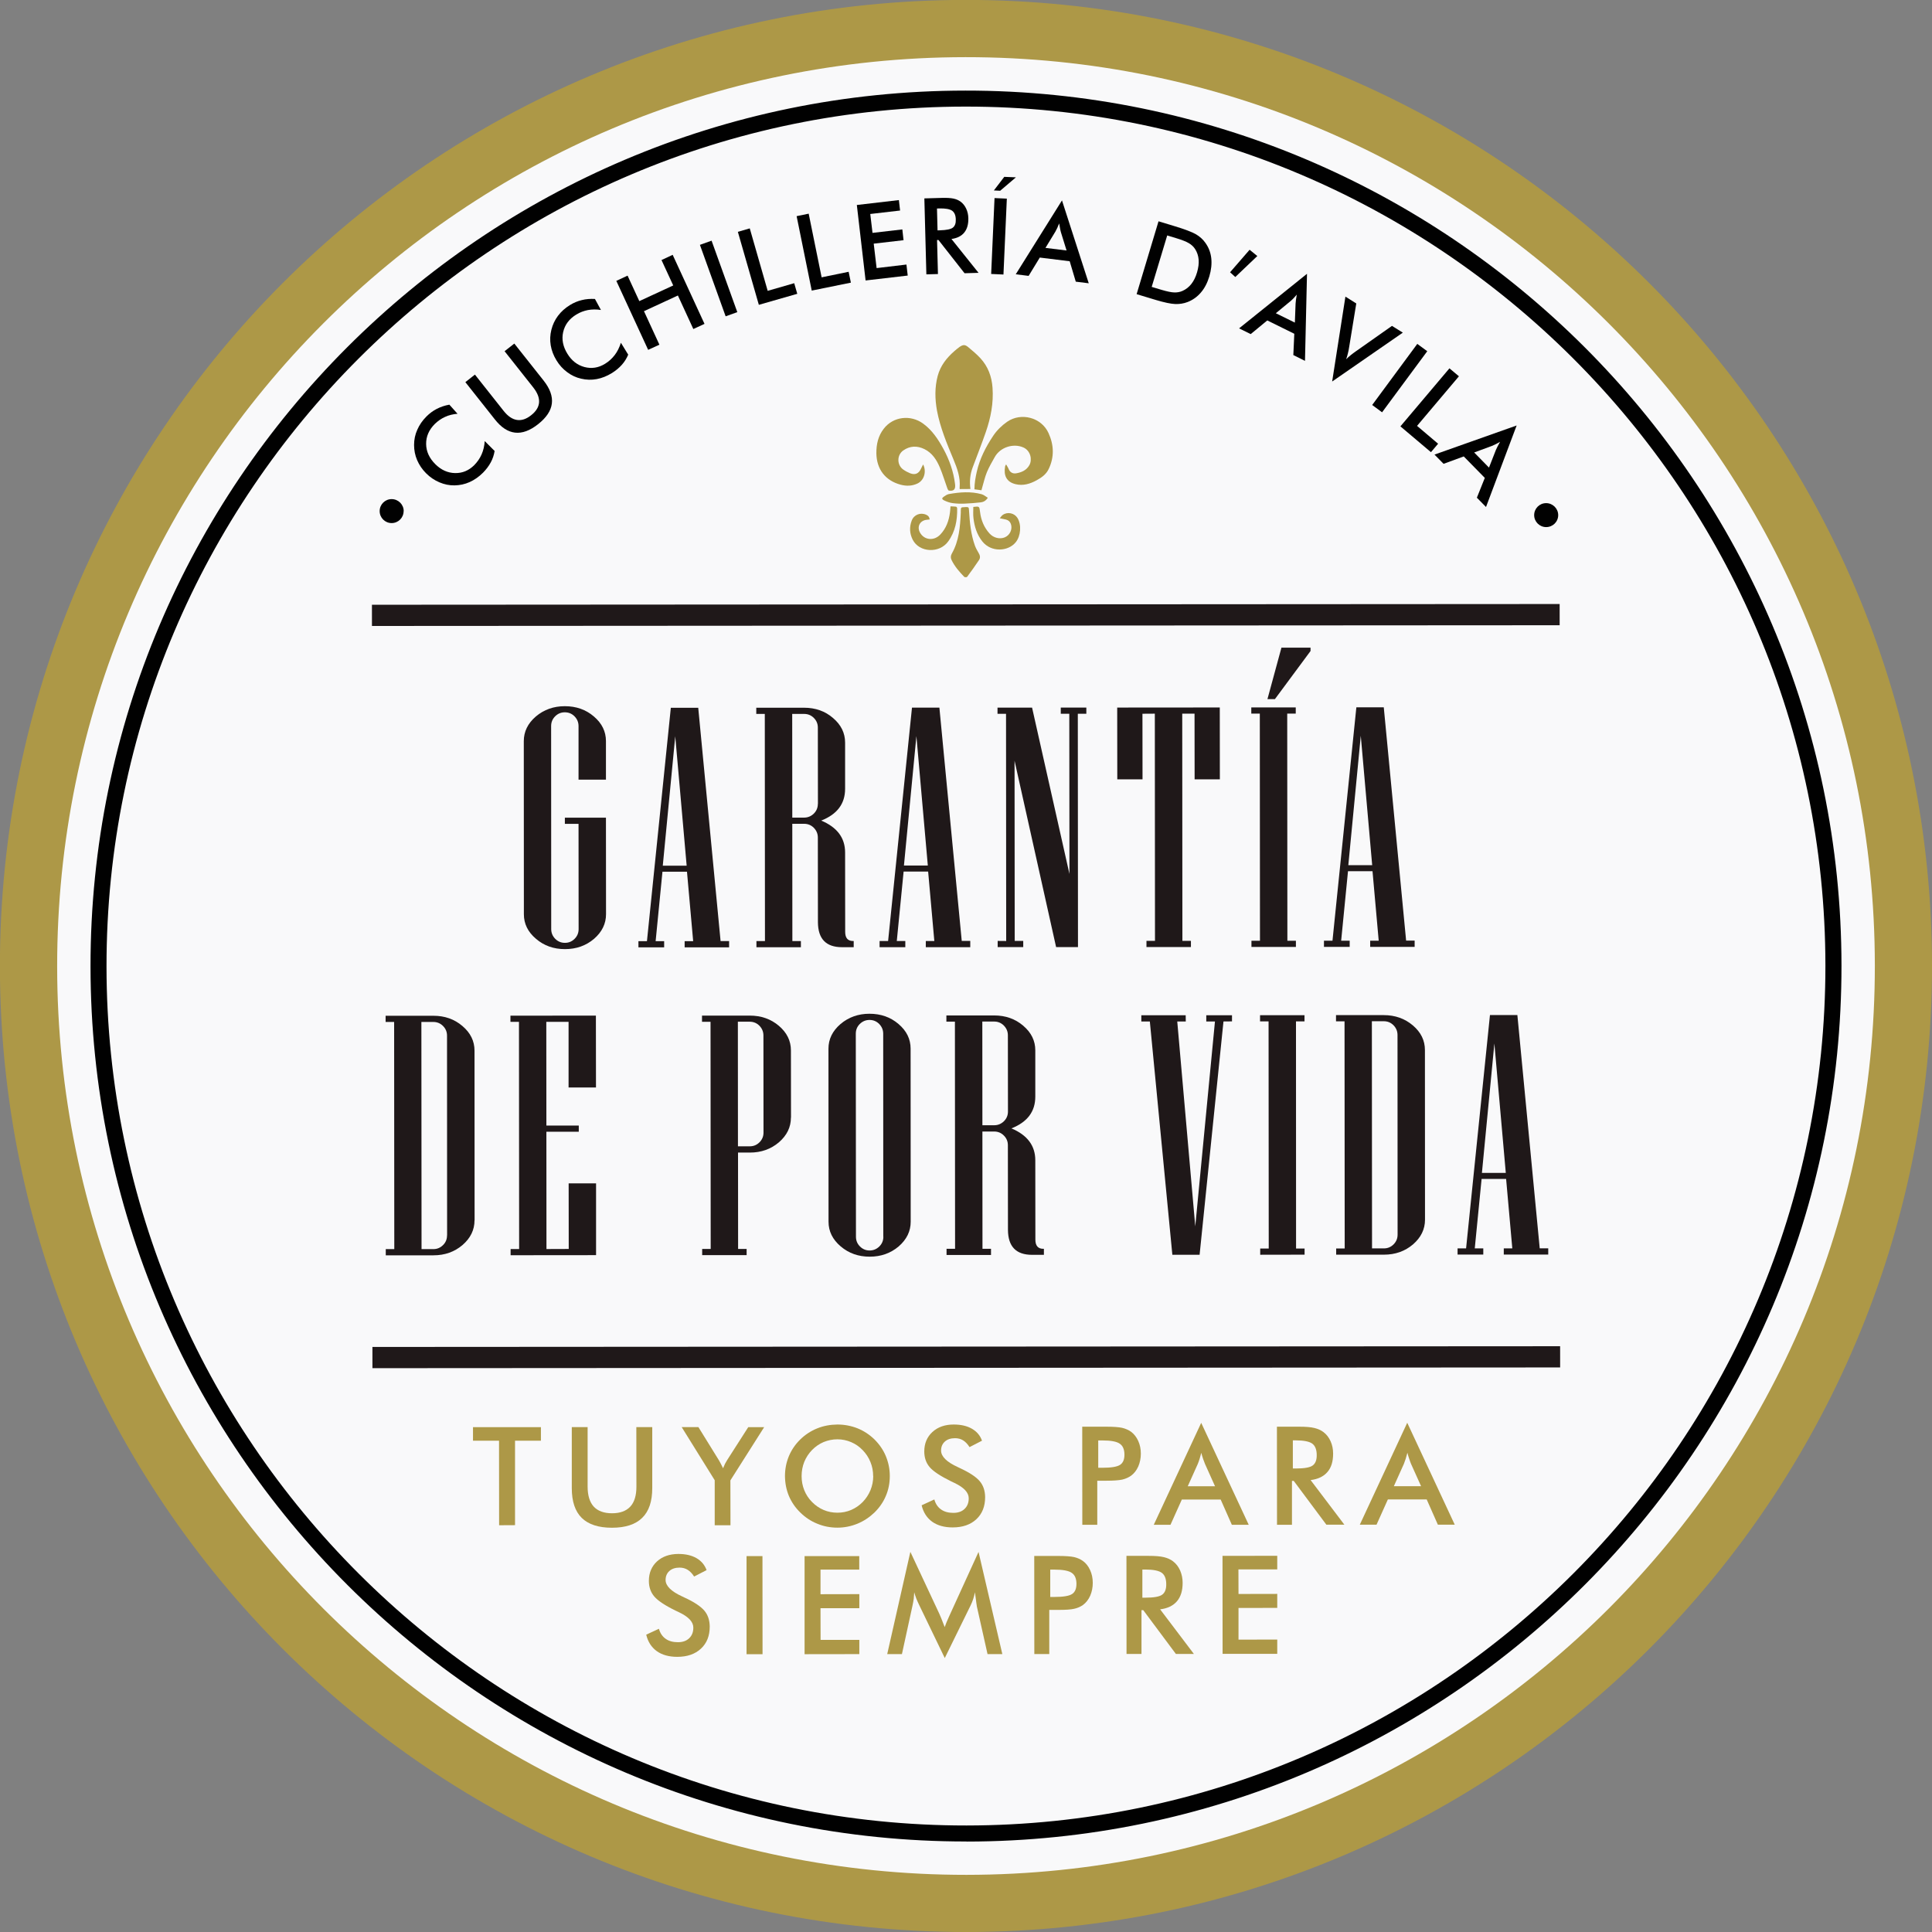 <?xml version="1.0" encoding="UTF-8"?>
<!DOCTYPE svg PUBLIC "-//W3C//DTD SVG 1.1//EN" "http://www.w3.org/Graphics/SVG/1.1/DTD/svg11.dtd">
<!-- Creator: CorelDRAW -->
<svg xmlns="http://www.w3.org/2000/svg" xml:space="preserve" width="30.711mm" height="30.711mm" version="1.1" style="shape-rendering:geometricPrecision; text-rendering:geometricPrecision; image-rendering:optimizeQuality; fill-rule:evenodd; clip-rule:evenodd"
viewBox="0 0 240.34 240.34"
 xmlns:xlink="http://www.w3.org/1999/xlink"
 xmlns:xodm="http://www.corel.com/coreldraw/odm/2003">
 <rect x="0" y="0" width="240.34" height="240.34" fill="#808080" stroke="none"/>
 <defs>
  <style type="text/css">
   <![CDATA[
    .str0 {stroke:#1F1819;stroke-width:2.64;stroke-miterlimit:10}
    .fil4 {fill:none;fill-rule:nonzero}
    .fil2 {fill:#010101;fill-rule:nonzero}
    .fil3 {fill:#1F1819;fill-rule:nonzero}
    .fil0 {fill:#AD9847;fill-rule:nonzero}
    .fil1 {fill:#F9F9FA;fill-rule:nonzero}
   ]]>
  </style>
 </defs>
 <g id="Capa_x0020_1">
  <path class="fil0" d="M240.34 120.09c0.04,66.37 -53.73,120.21 -120.1,120.25 -66.37,0.04 -120.21,-53.73 -120.25,-120.1 -0.04,-66.37 53.73,-120.2 120.1,-120.25 66.37,-0.04 120.21,53.73 120.25,120.1z"/>
  <path class="fil1" d="M233.23 120.1c0.04,62.44 -50.55,113.09 -112.99,113.13 -62.44,0.04 -113.09,-50.55 -113.13,-112.99 -0.04,-62.44 50.54,-113.09 112.99,-113.13 62.44,-0.04 113.09,50.54 113.13,112.99z"/>
  <path class="fil2" d="M120.1 13.26c-58.95,0.04 -106.88,48.03 -106.85,106.98 0.04,58.95 48.03,106.88 106.98,106.85 58.95,-0.04 106.88,-48.03 106.85,-106.98 -0.04,-58.95 -48.03,-106.88 -106.98,-106.85zm0.14 215.82c-60.05,0.04 -108.94,-48.79 -108.98,-108.84 -0.04,-60.05 48.78,-108.94 108.84,-108.97 60.05,-0.04 108.94,48.79 108.98,108.84 0.04,60.05 -48.79,108.94 -108.84,108.98z"/>
  <path class="fil0" d="M119.39 60.84c-0.01,-0.07 -0.02,-0.13 -0.01,-0.19 0.11,-1.25 -0.3,-2.37 -0.77,-3.5 -0.82,-1.97 -1.65,-3.95 -2.05,-6.07 -0.26,-1.45 -0.29,-2.89 0.09,-4.32 0.34,-1.26 1.1,-2.23 2.06,-3.07 0.22,-0.19 0.44,-0.38 0.67,-0.54 0.42,-0.28 0.66,-0.3 1.05,0.02 0.53,0.44 1.07,0.89 1.54,1.4 0.94,1.03 1.4,2.26 1.5,3.66 0.14,1.92 -0.22,3.74 -0.84,5.53 -0.51,1.46 -1.07,2.9 -1.62,4.36 -0.33,0.87 -0.42,1.76 -0.29,2.71 -0.45,0 -0.88,0.01 -1.33,0.01z"/>
  <path class="fil0" d="M114.83 57.77c0.42,0.76 0.23,1.96 -0.74,2.4 -0.66,0.3 -1.35,0.31 -2.04,0.13 -1.92,-0.51 -3,-1.93 -3.03,-3.91 -0.01,-1.13 0.23,-2.18 0.93,-3.07 1.17,-1.51 3.32,-1.76 4.88,-0.63 1.13,0.82 1.87,1.95 2.53,3.15 0.75,1.38 1.26,2.83 1.45,4.39 0.08,0.63 -0.14,0.89 -0.77,0.8 -0.07,-0.01 -0.14,-0.16 -0.18,-0.25 -0.32,-0.87 -0.58,-1.77 -0.94,-2.62 -0.4,-0.95 -0.95,-1.81 -1.92,-2.29 -0.9,-0.44 -1.8,-0.42 -2.64,0.17 -0.8,0.57 -0.8,1.8 -0,2.37 0.27,0.19 0.57,0.35 0.87,0.47 0.63,0.24 1.07,0.03 1.35,-0.59 0.07,-0.15 0.14,-0.29 0.25,-0.5z"/>
  <path class="fil0" d="M122.11 60.99c-0.31,-0.04 -0.58,-0.08 -0.89,-0.12 -0,-0.75 0.13,-1.47 0.29,-2.18 0.37,-1.63 1.12,-3.09 2.04,-4.47 0.46,-0.69 1.06,-1.28 1.75,-1.76 1.71,-1.18 4.25,-0.55 5.14,1.42 0.67,1.48 0.73,2.97 0.02,4.46 -0.31,0.66 -0.87,1.06 -1.49,1.4 -0.83,0.46 -1.7,0.72 -2.64,0.49 -1.14,-0.28 -1.5,-1.1 -1.29,-2.24 0.01,-0.05 0.06,-0.1 0.12,-0.22 0.12,0.22 0.24,0.38 0.31,0.56 0.17,0.44 0.53,0.62 0.94,0.55 0.68,-0.11 1.3,-0.39 1.65,-1.03 0.36,-0.64 0.17,-1.78 -0.76,-2.19 -1.27,-0.55 -2.89,-0.01 -3.56,1.21 -0.34,0.61 -0.7,1.22 -0.97,1.87 -0.26,0.63 -0.4,1.3 -0.6,1.96 -0.03,0.09 -0.05,0.18 -0.08,0.3z"/>
  <path class="fil0" d="M120.04 63.08c0.49,-0.01 0.48,-0.01 0.51,0.49 0.09,1.46 0.23,2.92 0.73,4.31 0.12,0.32 0.29,0.62 0.46,0.91 0.18,0.29 0.24,0.59 0.05,0.88 -0.48,0.71 -0.97,1.41 -1.48,2.09 -0.04,0.06 -0.29,0.06 -0.35,0.01 -0.61,-0.63 -1.19,-1.29 -1.58,-2.09 -0.14,-0.28 -0.13,-0.54 0.03,-0.82 0.89,-1.57 1.03,-3.3 1.11,-5.05 0.01,-0.08 0,-0.15 0,-0.22 0.01,-0.49 0.01,-0.49 0.51,-0.5z"/>
  <path class="fil0" d="M121.08 63.06c0.76,-0.09 0.75,-0.09 0.84,0.64 0.12,1 0.49,1.9 1.17,2.66 0.5,0.56 1.29,0.75 1.92,0.48 0.63,-0.27 0.97,-1.02 0.74,-1.66 -0.1,-0.29 -0.32,-0.48 -0.62,-0.55 -0.23,-0.05 -0.45,-0.09 -0.76,-0.16 0.15,-0.17 0.24,-0.33 0.38,-0.42 0.58,-0.41 1.44,-0.23 1.82,0.38 0.53,0.85 0.41,2.26 -0.21,3.02 -0.94,1.17 -3.07,1.29 -4.17,-0.11 -0.66,-0.84 -0.97,-1.83 -1.09,-2.87 -0.06,-0.46 -0.02,-0.94 -0.02,-1.43z"/>
  <path class="fil0" d="M115.65 64.62c-0.15,0.02 -0.29,0.03 -0.44,0.05 -0.8,0.13 -1.16,0.87 -0.76,1.59 0.52,0.93 1.72,1.07 2.51,0.25 0.74,-0.77 1.09,-1.74 1.22,-2.8 0.03,-0.22 0.04,-0.45 0.06,-0.72 0.23,0.01 0.47,0.01 0.69,0.04 0.06,0.01 0.14,0.13 0.14,0.2 0.03,1.49 -0.23,2.9 -1.12,4.13 -1.09,1.51 -3.59,1.39 -4.41,-0.22 -0.39,-0.77 -0.43,-1.58 -0.12,-2.39 0.28,-0.73 1.1,-1.04 1.81,-0.71 0.26,0.12 0.37,0.26 0.42,0.57z"/>
  <path class="fil0" d="M122.89 61.91c-0.23,0.37 -0.53,0.54 -0.86,0.58 -0.67,0.08 -1.34,0.13 -2.01,0.16 -0.5,0.02 -1.01,0.01 -1.51,-0.06 -0.37,-0.05 -0.74,-0.18 -1.08,-0.35 -0.29,-0.15 -0.28,-0.28 -0.01,-0.46 0.19,-0.13 0.4,-0.28 0.63,-0.32 1.35,-0.24 2.71,-0.35 4.06,0.02 0.27,0.07 0.5,0.28 0.77,0.44z"/>
  <path class="fil3" d="M75.39 113.72c0,1.19 -0.5,2.21 -1.49,3.07 -1,0.85 -2.2,1.28 -3.62,1.28 -1.4,0 -2.6,-0.42 -3.6,-1.28 -1.01,-0.85 -1.51,-1.87 -1.51,-3.06l-0.01 -21.53c0,-1.19 0.5,-2.21 1.5,-3.07 1,-0.85 2.21,-1.28 3.6,-1.28 1.41,-0 2.62,0.42 3.62,1.28 1,0.85 1.5,1.87 1.5,3.06l0 4.8 -3.41 0 -0 -6.67c0,-0.47 -0.17,-0.87 -0.5,-1.21 -0.33,-0.33 -0.73,-0.5 -1.21,-0.5 -0.47,0 -0.87,0.17 -1.2,0.5 -0.33,0.33 -0.5,0.73 -0.5,1.21l0.01 25.26c0,0.47 0.17,0.87 0.5,1.21 0.33,0.33 0.73,0.5 1.21,0.5 0.47,0 0.87,-0.17 1.2,-0.5 0.33,-0.33 0.5,-0.73 0.5,-1.21l-0.01 -13.09 -1.7 0 -0 -0.77 5.11 -0 0.01 11.99z"/>
  <path class="fil3" d="M85.42 107.69l-1.42 -16.1 -1.55 16.1 2.97 -0zm5.28 10.16l-5.53 0 -0 -0.77 1.06 0 -0.77 -8.64 -3.05 0 -0.85 8.64 1.06 0 0 0.77 -3.2 0 0 -0.77 1.06 -0 2.97 -29.03 3.41 -0 2.78 29.02 1.06 0 0 0.77z"/>
  <path class="fil3" d="M101.75 100.01l-0.01 -9.5c0,-0.47 -0.17,-0.87 -0.5,-1.2 -0.33,-0.33 -0.73,-0.5 -1.21,-0.5l-1.48 0 0.01 12.9 1.47 -0c0.47,-0 0.87,-0.17 1.21,-0.5 0.33,-0.33 0.5,-0.73 0.5,-1.21zm4.48 17.82l-1.48 0c-2,0 -2.99,-1.04 -3,-3.11l-0.01 -10.53c0,-0.47 -0.17,-0.87 -0.5,-1.21 -0.33,-0.33 -0.73,-0.5 -1.21,-0.5l-1.47 0 0.01 14.59 1.06 -0 0 0.77 -5.53 0 -0 -0.77 1.06 0 -0.02 -28.26 -1.06 0 -0 -0.77 5.94 -0c1.41,-0 2.62,0.42 3.61,1.28 1,0.85 1.5,1.87 1.5,3.06l0 5.75c0,1.86 -0.99,3.17 -2.97,3.95 1.98,0.83 2.97,2.15 2.97,3.97l0.01 9.87c0,0.76 0.32,1.14 0.98,1.14l0.08 0 0 0.77z"/>
  <path class="fil3" d="M115.42 107.67l-1.42 -16.1 -1.55 16.1 2.97 -0zm5.28 10.16l-5.53 0 -0 -0.77 1.06 0 -0.77 -8.64 -3.05 0 -0.85 8.64 1.06 0 0 0.77 -3.2 0 -0 -0.77 1.06 -0 2.97 -29.03 3.41 -0 2.78 29.02 1.06 -0 0 0.77z"/>
  <polygon class="fil3" points="135.14,88.79 134.08,88.79 134.1,117.82 131.38,117.82 126.21,94.63 126.23,117.05 127.29,117.05 127.29,117.82 124.11,117.82 124.11,117.05 125.17,117.06 125.15,88.8 124.09,88.8 124.09,88.03 128.39,88.03 133.04,108.72 133.02,88.79 131.96,88.79 131.96,88.02 135.14,88.02 "/>
  <polygon class="fil3" points="151.75,96.95 148.61,96.95 148.6,88.78 147.07,88.78 147.09,117.04 148.15,117.04 148.15,117.81 142.62,117.81 142.62,117.04 143.68,117.04 143.66,88.78 142.12,88.79 142.13,96.95 138.99,96.95 138.98,88.02 151.74,88.01 "/>
  <path class="fil3" d="M163.02 81l-4.42 5.97 -0.93 0 1.74 -6.4 3.62 -0 0 0.44zm-1.81 36.8l-5.53 0 -0 -0.77 1.06 0 -0.02 -28.26 -1.06 0 -0 -0.77 5.53 -0 0 0.77 -1.06 0 0.02 28.26 1.06 0 0 0.77z"/>
  <path class="fil3" d="M170.7 107.63l-1.42 -16.1 -1.55 16.1 2.97 -0zm5.28 10.16l-5.53 0 -0 -0.77 1.06 0 -0.77 -8.64 -3.05 0 -0.85 8.64 1.06 0 0 0.77 -3.2 0 -0 -0.77 1.06 0 2.97 -29.03 3.41 -0 2.78 29.02 1.06 -0 0 0.77z"/>
  <path class="fil3" d="M55.62 153.68l-0.01 -24.85c-0,-0.47 -0.17,-0.87 -0.5,-1.2 -0.33,-0.33 -0.73,-0.5 -1.21,-0.5l-1.48 0 0.02 28.26 1.47 -0c0.47,0 0.87,-0.17 1.2,-0.5 0.34,-0.33 0.5,-0.73 0.5,-1.2zm3.41 -1.87c0,1.19 -0.5,2.21 -1.49,3.07 -1,0.85 -2.2,1.28 -3.61,1.28l-5.94 0 -0 -0.77 1.06 0 -0.02 -28.26 -1.06 0 0 -0.77 5.94 -0c1.41,-0 2.62,0.42 3.62,1.28 1,0.85 1.5,1.87 1.5,3.06l0.01 21.11z"/>
  <polygon class="fil3" points="74.15,156.14 63.52,156.15 63.52,155.38 64.58,155.38 64.56,127.12 63.5,127.12 63.5,126.35 74.13,126.34 74.14,135.28 70.73,135.28 70.73,127.12 67.96,127.12 67.97,140.02 72,140.02 72,140.79 67.97,140.79 67.98,155.38 70.75,155.37 70.74,147.21 74.15,147.21 "/>
  <path class="fil3" d="M94.98 140.9l-0.01 -12.09c0,-0.47 -0.17,-0.87 -0.5,-1.21 -0.33,-0.33 -0.73,-0.5 -1.21,-0.5l-1.47 0 0.01 15.5 1.48 -0c0.47,0 0.87,-0.17 1.2,-0.5 0.33,-0.33 0.5,-0.73 0.5,-1.21zm3.41 -1.87c0,1.19 -0.5,2.21 -1.49,3.07 -1,0.85 -2.2,1.28 -3.62,1.28l-1.47 0 0.01 11.99 1.06 -0 -0 0.77 -5.53 0 -0 -0.77 1.06 -0 -0.02 -28.26 -1.06 0 -0 -0.77 5.94 -0c1.41,-0 2.62,0.42 3.62,1.27 1,0.85 1.5,1.87 1.5,3.06l0.01 8.35z"/>
  <path class="fil3" d="M109.88 153.85l-0.01 -25.26c-0,-0.47 -0.17,-0.87 -0.5,-1.21 -0.33,-0.33 -0.73,-0.5 -1.2,-0.5 -0.47,0 -0.87,0.17 -1.21,0.5 -0.33,0.33 -0.5,0.73 -0.5,1.21l0.02 25.27c0,0.47 0.17,0.87 0.5,1.2 0.33,0.33 0.73,0.5 1.2,0.5 0.47,-0 0.87,-0.17 1.21,-0.5 0.33,-0.33 0.5,-0.73 0.5,-1.21zm3.41 -1.87c0,1.19 -0.5,2.21 -1.49,3.07 -1,0.85 -2.2,1.28 -3.61,1.28 -1.4,0 -2.6,-0.42 -3.61,-1.28 -1,-0.85 -1.51,-1.87 -1.51,-3.06l-0.01 -21.53c0,-1.19 0.5,-2.21 1.5,-3.07 1,-0.85 2.21,-1.28 3.6,-1.28 1.41,-0 2.62,0.42 3.62,1.28 1,0.85 1.5,1.87 1.5,3.06l0.01 21.52z"/>
  <path class="fil3" d="M125.39 138.28l-0.01 -9.49c0,-0.47 -0.17,-0.87 -0.5,-1.21 -0.33,-0.33 -0.73,-0.5 -1.21,-0.5l-1.47 0 0.01 12.9 1.47 -0c0.47,0 0.87,-0.17 1.21,-0.5 0.33,-0.33 0.5,-0.73 0.5,-1.21zm4.48 17.82l-1.48 0c-2,0 -2.99,-1.04 -3,-3.11l-0.01 -10.53c0,-0.47 -0.17,-0.87 -0.5,-1.2 -0.33,-0.33 -0.73,-0.5 -1.2,-0.5l-1.47 0 0.01 14.59 1.06 0 -0 0.77 -5.53 0 -0 -0.77 1.06 0 -0.02 -28.26 -1.06 0 -0 -0.77 5.94 -0c1.41,-0 2.62,0.42 3.62,1.28 1,0.85 1.5,1.87 1.5,3.06l0 5.76c0,1.86 -0.99,3.17 -2.97,3.95 1.98,0.83 2.97,2.15 2.97,3.97l0.01 9.87c0,0.76 0.33,1.14 0.98,1.14l0.08 0 0 0.77z"/>
  <polygon class="fil3" points="153.26,127.06 152.2,127.07 149.23,156.09 145.84,156.09 143.04,127.07 141.98,127.07 141.98,126.3 147.5,126.3 147.51,127.07 146.45,127.07 148.69,152.56 151.14,127.07 150.06,127.07 150.06,126.3 153.26,126.3 "/>
  <polygon class="fil3" points="162.29,156.08 156.77,156.09 156.77,155.32 157.83,155.32 157.81,127.06 156.75,127.06 156.75,126.29 162.28,126.29 162.28,127.06 161.22,127.06 161.23,155.32 162.29,155.32 "/>
  <path class="fil3" d="M173.86 153.6l-0.01 -24.85c-0,-0.47 -0.17,-0.87 -0.5,-1.21 -0.33,-0.33 -0.73,-0.5 -1.21,-0.5l-1.48 -0 0.02 28.26 1.48 -0c0.47,-0 0.87,-0.17 1.2,-0.5 0.33,-0.33 0.5,-0.73 0.5,-1.21zm3.41 -1.87c-0,1.19 -0.5,2.21 -1.49,3.07 -1,0.85 -2.2,1.28 -3.62,1.28l-5.94 0 -0 -0.77 1.06 -0 -0.02 -28.26 -1.06 -0 0 -0.77 5.94 -0c1.41,0 2.62,0.43 3.62,1.28 1,0.85 1.5,1.87 1.5,3.06l0.01 21.11z"/>
  <path class="fil3" d="M187.32 145.91l-1.42 -16.1 -1.55 16.1 2.97 -0zm5.28 10.16l-5.53 0 0 -0.77 1.06 -0 -0.77 -8.64 -3.05 0 -0.85 8.64 1.06 0 -0 0.77 -3.2 0 -0 -0.77 1.06 0 2.97 -29.03 3.41 -0 2.78 29.02 1.06 -0 0 0.77z"/>
  <polygon class="fil0" points="64.07,179.22 64.07,189.73 62.09,189.74 62.08,179.22 58.84,179.22 58.84,177.54 67.29,177.54 67.29,179.22 "/>
  <path class="fil0" d="M71.14 177.53l1.96 -0 0 7.41c0,1.1 0.26,1.93 0.76,2.48 0.51,0.55 1.27,0.83 2.28,0.83 1,0 1.76,-0.28 2.27,-0.83 0.51,-0.55 0.76,-1.38 0.76,-2.48l-0.01 -7.41 1.98 -0 0 7.59c0,1.65 -0.41,2.88 -1.25,3.7 -0.83,0.82 -2.09,1.23 -3.76,1.23 -1.68,0 -2.93,-0.41 -3.76,-1.22 -0.83,-0.82 -1.24,-2.05 -1.24,-3.71l-0 -7.59z"/>
  <path class="fil0" d="M88.91 189.72l-0 -5.58 -4.11 -6.61 2.08 -0 2.56 4.14c0.06,0.1 0.14,0.24 0.23,0.42 0.09,0.17 0.18,0.36 0.28,0.56 0.08,-0.2 0.16,-0.38 0.24,-0.55 0.09,-0.17 0.18,-0.33 0.27,-0.47l2.62 -4.09 1.98 0 -4.2 6.62 0.01 5.58 -1.97 0z"/>
  <path class="fil0" d="M108.62 183.63c-0,-0.62 -0.11,-1.2 -0.34,-1.76 -0.22,-0.55 -0.55,-1.05 -0.97,-1.48 -0.41,-0.43 -0.89,-0.76 -1.43,-0.99 -0.54,-0.23 -1.11,-0.35 -1.71,-0.35 -0.6,0 -1.17,0.12 -1.71,0.34 -0.54,0.23 -1.02,0.56 -1.44,0.99 -0.42,0.43 -0.74,0.92 -0.97,1.48 -0.22,0.55 -0.33,1.14 -0.33,1.77 0,0.62 0.11,1.2 0.33,1.75 0.22,0.55 0.54,1.04 0.97,1.47 0.42,0.43 0.9,0.76 1.44,0.99 0.54,0.23 1.11,0.34 1.72,0.34 0.59,-0 1.16,-0.11 1.7,-0.34 0.53,-0.23 1.02,-0.56 1.44,-0.99 0.42,-0.43 0.74,-0.93 0.97,-1.48 0.22,-0.55 0.34,-1.13 0.34,-1.75zm2.07 -0c0,0.87 -0.16,1.69 -0.49,2.46 -0.32,0.77 -0.8,1.46 -1.42,2.07 -0.63,0.6 -1.34,1.07 -2.12,1.39 -0.79,0.32 -1.62,0.49 -2.48,0.49 -0.88,0 -1.72,-0.16 -2.51,-0.49 -0.8,-0.32 -1.5,-0.79 -2.11,-1.39 -0.62,-0.6 -1.09,-1.29 -1.42,-2.06 -0.32,-0.77 -0.48,-1.59 -0.49,-2.47 0,-0.87 0.16,-1.69 0.48,-2.47 0.32,-0.77 0.79,-1.47 1.41,-2.08 0.62,-0.61 1.33,-1.07 2.12,-1.39 0.79,-0.32 1.62,-0.47 2.51,-0.48 0.88,-0 1.71,0.16 2.5,0.47 0.79,0.32 1.49,0.78 2.11,1.38 0.62,0.62 1.1,1.31 1.42,2.09 0.32,0.78 0.49,1.59 0.49,2.45z"/>
  <path class="fil0" d="M114.65 187.26l1.58 -0.73c0.15,0.54 0.43,0.96 0.83,1.24 0.4,0.29 0.91,0.43 1.53,0.43 0.59,0 1.06,-0.16 1.4,-0.49 0.35,-0.33 0.52,-0.77 0.52,-1.32 0,-0.72 -0.59,-1.35 -1.79,-1.92 -0.17,-0.08 -0.29,-0.14 -0.38,-0.18 -1.34,-0.66 -2.24,-1.25 -2.69,-1.78 -0.45,-0.53 -0.67,-1.18 -0.67,-1.95 -0,-0.99 0.34,-1.8 1.01,-2.42 0.68,-0.62 1.56,-0.93 2.65,-0.93 0.9,0 1.65,0.17 2.26,0.52 0.61,0.35 1.03,0.84 1.26,1.49l-1.55 0.8c-0.24,-0.38 -0.51,-0.66 -0.8,-0.84 -0.29,-0.18 -0.63,-0.27 -1,-0.27 -0.53,0 -0.96,0.14 -1.27,0.42 -0.31,0.28 -0.47,0.65 -0.47,1.12 0,0.73 0.69,1.42 2.07,2.05 0.1,0.05 0.19,0.09 0.25,0.12 1.21,0.56 2.03,1.1 2.48,1.63 0.45,0.53 0.67,1.19 0.68,1.99 0,1.15 -0.36,2.07 -1.09,2.75 -0.73,0.68 -1.71,1.02 -2.95,1.02 -1.04,0 -1.89,-0.24 -2.55,-0.71 -0.66,-0.48 -1.1,-1.16 -1.31,-2.05z"/>
  <path class="fil0" d="M136.62 182.59l0.51 -0c1.1,-0 1.83,-0.12 2.2,-0.36 0.37,-0.24 0.55,-0.66 0.55,-1.27 -0,-0.65 -0.2,-1.11 -0.59,-1.37 -0.39,-0.27 -1.11,-0.4 -2.16,-0.4l-0.51 0 0 3.4zm-0.12 1.62l0 5.47 -1.86 0 -0.01 -12.2 3 -0c0.89,-0 1.54,0.05 1.96,0.14 0.42,0.1 0.78,0.26 1.1,0.48 0.38,0.28 0.68,0.66 0.9,1.14 0.22,0.48 0.33,1.01 0.33,1.59 0,0.58 -0.11,1.11 -0.32,1.6 -0.22,0.49 -0.52,0.87 -0.9,1.15 -0.31,0.22 -0.68,0.38 -1.09,0.48 -0.42,0.09 -1.08,0.14 -1.96,0.14l-0.39 0 -0.75 0z"/>
  <path class="fil0" d="M147.75 184.89l3.4 -0 -1.25 -2.78c-0.07,-0.18 -0.15,-0.38 -0.23,-0.61 -0.08,-0.23 -0.16,-0.49 -0.23,-0.77 -0.07,0.27 -0.14,0.51 -0.21,0.75 -0.07,0.23 -0.15,0.44 -0.23,0.64l-1.25 2.78zm5.49 4.79l-1.39 -3.14 -4.83 0 -1.41 3.14 -2.08 0 5.9 -12.68 5.91 12.68 -2.09 0z"/>
  <path class="fil0" d="M160.84 182.68l0.36 0c1.05,-0 1.75,-0.12 2.09,-0.37 0.34,-0.24 0.52,-0.68 0.51,-1.3 -0,-0.67 -0.19,-1.15 -0.55,-1.42 -0.37,-0.27 -1.05,-0.41 -2.06,-0.41l-0.36 0 0 3.5zm-0.12 1.54l0 5.46 -1.86 0 -0.01 -12.2 2.77 -0c0.81,0 1.44,0.05 1.89,0.16 0.45,0.11 0.83,0.28 1.14,0.52 0.38,0.29 0.67,0.67 0.88,1.14 0.21,0.47 0.31,0.98 0.31,1.53 0,0.98 -0.23,1.74 -0.71,2.29 -0.47,0.55 -1.17,0.89 -2.09,1l4.2 5.55 -2.24 0 -4.06 -5.45 -0.22 -0z"/>
  <path class="fil0" d="M173.38 184.88l3.4 -0 -1.25 -2.78c-0.07,-0.18 -0.15,-0.38 -0.22,-0.61 -0.08,-0.23 -0.16,-0.49 -0.23,-0.77 -0.07,0.27 -0.14,0.51 -0.21,0.75 -0.08,0.23 -0.15,0.44 -0.23,0.64l-1.25 2.78zm5.49 4.79l-1.39 -3.14 -4.83 0 -1.41 3.14 -2.08 0 5.9 -12.68 5.91 12.68 -2.09 0z"/>
  <path class="fil0" d="M80.39 203.35l1.58 -0.73c0.15,0.54 0.43,0.96 0.83,1.24 0.4,0.29 0.91,0.43 1.53,0.43 0.59,0 1.06,-0.16 1.4,-0.49 0.35,-0.33 0.52,-0.77 0.52,-1.32 -0,-0.72 -0.59,-1.35 -1.79,-1.92 -0.17,-0.08 -0.29,-0.14 -0.38,-0.18 -1.34,-0.65 -2.24,-1.25 -2.69,-1.78 -0.45,-0.53 -0.67,-1.18 -0.67,-1.94 -0,-0.99 0.34,-1.8 1.01,-2.42 0.68,-0.62 1.56,-0.92 2.65,-0.93 0.9,-0 1.65,0.17 2.26,0.52 0.61,0.35 1.02,0.85 1.26,1.49l-1.55 0.8c-0.25,-0.38 -0.51,-0.66 -0.81,-0.84 -0.29,-0.18 -0.63,-0.27 -1,-0.27 -0.53,0 -0.96,0.14 -1.27,0.42 -0.31,0.28 -0.47,0.65 -0.47,1.12 0,0.73 0.69,1.42 2.07,2.05 0.1,0.05 0.19,0.09 0.25,0.12 1.21,0.55 2.03,1.1 2.49,1.63 0.45,0.53 0.67,1.19 0.68,1.99 0,1.16 -0.36,2.07 -1.09,2.75 -0.73,0.68 -1.71,1.02 -2.95,1.02 -1.04,0 -1.89,-0.24 -2.55,-0.71 -0.66,-0.48 -1.1,-1.16 -1.31,-2.05z"/>
  <polygon class="fil0" points="92.87,205.78 92.87,193.58 94.85,193.58 94.86,205.78 "/>
  <polygon class="fil0" points="100.09,205.78 100.09,193.58 106.89,193.58 106.89,195.26 102.07,195.26 102.07,198.32 106.9,198.31 106.9,200.06 102.07,200.06 102.08,204 106.9,204 106.9,205.77 "/>
  <path class="fil0" d="M121.51 199.74c-0.02,-0.09 -0.06,-0.35 -0.11,-0.78 -0.04,-0.36 -0.08,-0.65 -0.12,-0.88 -0.05,0.28 -0.12,0.55 -0.21,0.83 -0.09,0.28 -0.21,0.56 -0.35,0.85l-3.19 6.5 -3.2 -6.63c-0.13,-0.27 -0.25,-0.54 -0.35,-0.79 -0.1,-0.26 -0.18,-0.51 -0.25,-0.76 -0.01,0.26 -0.03,0.52 -0.06,0.8 -0.04,0.28 -0.09,0.57 -0.16,0.88l-1.31 6.01 -1.83 0 2.88 -12.72 3.6 7.7c0.06,0.12 0.14,0.32 0.26,0.61 0.11,0.28 0.25,0.63 0.41,1.05 0.12,-0.35 0.3,-0.79 0.55,-1.33 0.07,-0.14 0.12,-0.26 0.15,-0.33l3.51 -7.69 2.96 12.71 -1.84 0 -1.35 -6.02z"/>
  <path class="fil0" d="M130.65 198.66l0.51 -0c1.1,-0 1.83,-0.12 2.2,-0.36 0.37,-0.24 0.55,-0.66 0.55,-1.27 -0,-0.65 -0.2,-1.11 -0.59,-1.37 -0.39,-0.27 -1.11,-0.4 -2.16,-0.4l-0.51 0 0 3.4zm-0.12 1.62l0 5.48 -1.86 0 -0.01 -12.2 3 -0c0.89,-0 1.54,0.05 1.96,0.14 0.42,0.1 0.78,0.26 1.09,0.48 0.39,0.28 0.68,0.66 0.9,1.14 0.22,0.48 0.33,1.01 0.33,1.59 0,0.58 -0.11,1.11 -0.32,1.6 -0.22,0.49 -0.52,0.87 -0.9,1.15 -0.31,0.22 -0.68,0.38 -1.09,0.47 -0.42,0.1 -1.07,0.14 -1.96,0.14l-0.39 0 -0.75 0z"/>
  <path class="fil0" d="M142.12 198.75l0.36 0c1.05,-0 1.75,-0.12 2.09,-0.37 0.34,-0.24 0.52,-0.68 0.51,-1.3 -0,-0.67 -0.18,-1.14 -0.55,-1.42 -0.37,-0.27 -1.05,-0.41 -2.06,-0.41l-0.36 0 0 3.5zm-0.12 1.54l0 5.46 -1.86 0 -0.01 -12.2 2.77 -0c0.81,0 1.44,0.05 1.89,0.16 0.45,0.11 0.83,0.28 1.14,0.52 0.38,0.29 0.67,0.67 0.88,1.14 0.2,0.47 0.31,0.98 0.31,1.53 0,0.98 -0.23,1.74 -0.71,2.3 -0.47,0.55 -1.17,0.89 -2.09,1l4.2 5.55 -2.24 0 -4.06 -5.45 -0.22 -0z"/>
  <polygon class="fil0" points="152.09,205.74 152.08,193.55 158.89,193.54 158.89,195.23 154.06,195.23 154.07,198.29 158.89,198.28 158.89,200.02 154.07,200.03 154.07,203.97 158.89,203.96 158.89,205.74 "/>
  <line class="fil4 str0" x1="46.33" y1="168.88" x2="194.08" y2= "168.79" />
  <line class="fil4 str0" x1="46.27" y1="76.55" x2="194.02" y2= "76.46" />
  <path class="fil2" d="M50.21 63.58c0,0.83 -0.67,1.49 -1.49,1.49 -0.83,0 -1.49,-0.67 -1.49,-1.49 0,-0.82 0.66,-1.49 1.49,-1.49 0.83,-0 1.5,0.67 1.5,1.49z"/>
  <path class="fil2" d="M193.84 64.08c-0,0.83 -0.67,1.49 -1.5,1.49 -0.82,0 -1.49,-0.67 -1.49,-1.49 -0,-0.82 0.66,-1.49 1.49,-1.49 0.82,-0 1.5,0.67 1.5,1.49z"/>
  <path class="fil2" d="M56.93 51.47c-0.57,0.05 -1.09,0.17 -1.56,0.39 -0.47,0.21 -0.9,0.51 -1.28,0.88 -0.73,0.73 -1.09,1.56 -1.08,2.49 0.01,0.93 0.39,1.76 1.14,2.51 0.72,0.72 1.54,1.09 2.45,1.11 0.92,0.02 1.71,-0.31 2.39,-0.98 0.39,-0.4 0.7,-0.84 0.92,-1.34 0.22,-0.5 0.35,-1.05 0.39,-1.66l1.23 1.23c-0.08,0.5 -0.24,0.98 -0.48,1.42 -0.24,0.45 -0.56,0.87 -0.96,1.28 -0.51,0.51 -1.07,0.9 -1.67,1.17 -0.6,0.27 -1.23,0.4 -1.88,0.41 -0.65,0.01 -1.27,-0.12 -1.88,-0.38 -0.61,-0.26 -1.16,-0.63 -1.65,-1.12 -0.49,-0.49 -0.86,-1.04 -1.12,-1.64 -0.26,-0.61 -0.38,-1.24 -0.38,-1.89 0,-0.66 0.13,-1.29 0.4,-1.89 0.26,-0.6 0.64,-1.15 1.14,-1.65 0.39,-0.39 0.82,-0.71 1.29,-0.95 0.47,-0.24 0.99,-0.42 1.56,-0.52l1.04 1.16z"/>
  <path class="fil2" d="M57.89 47.54l1.19 -0.94 3.56 4.5c0.53,0.67 1.08,1.05 1.66,1.14 0.57,0.09 1.17,-0.1 1.78,-0.59 0.61,-0.48 0.94,-1.02 0.98,-1.59 0.04,-0.58 -0.2,-1.2 -0.73,-1.87l-3.56 -4.5 1.21 -0.95 3.65 4.61c0.79,1 1.13,1.95 1.02,2.85 -0.11,0.9 -0.68,1.75 -1.7,2.56 -1.02,0.81 -1.98,1.16 -2.87,1.06 -0.9,-0.1 -1.74,-0.65 -2.53,-1.66l-3.65 -4.61z"/>
  <path class="fil2" d="M74.75 38.56c-0.56,-0.09 -1.1,-0.08 -1.61,0.01 -0.51,0.1 -0.99,0.28 -1.45,0.56 -0.88,0.54 -1.42,1.26 -1.63,2.17 -0.21,0.9 -0.03,1.81 0.52,2.7 0.53,0.87 1.24,1.42 2.13,1.66 0.89,0.23 1.74,0.1 2.55,-0.4 0.48,-0.29 0.88,-0.66 1.21,-1.09 0.33,-0.43 0.58,-0.94 0.77,-1.53l0.91 1.48c-0.2,0.47 -0.46,0.89 -0.8,1.27 -0.34,0.38 -0.75,0.72 -1.23,1.02 -0.62,0.38 -1.25,0.63 -1.89,0.75 -0.65,0.12 -1.29,0.1 -1.93,-0.05 -0.63,-0.14 -1.21,-0.41 -1.74,-0.81 -0.53,-0.39 -0.98,-0.88 -1.34,-1.48 -0.36,-0.59 -0.6,-1.21 -0.71,-1.86 -0.11,-0.65 -0.08,-1.29 0.08,-1.93 0.16,-0.64 0.43,-1.22 0.82,-1.74 0.39,-0.52 0.89,-0.97 1.49,-1.34 0.47,-0.29 0.97,-0.5 1.48,-0.62 0.51,-0.13 1.06,-0.17 1.63,-0.14l0.74 1.36z"/>
  <polygon class="fil2" points="80.63,43.52 76.67,34.94 78.07,34.29 79.53,37.46 83.75,35.51 82.29,32.35 83.68,31.7 87.64,40.29 86.25,40.93 84.33,36.76 80.11,38.71 82.03,42.88 "/>
  <polygon class="fil2" points="90.27,39.35 87.07,30.46 88.52,29.94 91.72,38.83 "/>
  <polygon class="fil2" points="94.4,37.92 91.79,28.84 93.27,28.41 95.5,36.18 98.8,35.23 99.18,36.55 "/>
  <polygon class="fil2" points="100.98,36.15 99.1,26.89 100.6,26.58 102.21,34.5 105.57,33.81 105.85,35.16 "/>
  <polygon class="fil2" points="107.68,34.89 106.59,25.5 111.82,24.89 111.97,26.19 108.26,26.62 108.54,28.97 112.25,28.54 112.4,29.88 108.69,30.31 109.05,33.35 112.76,32.91 112.92,34.28 "/>
  <path class="fil2" d="M116.64 28.66l0.28 -0.01c0.81,-0.02 1.35,-0.13 1.61,-0.33 0.26,-0.2 0.39,-0.54 0.37,-1.02 -0.01,-0.52 -0.17,-0.88 -0.46,-1.09 -0.29,-0.2 -0.83,-0.3 -1.6,-0.28l-0.28 0.01 0.07 2.71zm-0.07 1.2l0.11 4.23 -1.44 0.04 -0.25 -9.45 2.14 -0.06c0.63,-0.02 1.12,0.01 1.46,0.08 0.35,0.07 0.65,0.2 0.9,0.38 0.3,0.22 0.53,0.51 0.7,0.87 0.17,0.36 0.26,0.75 0.27,1.18 0.02,0.76 -0.15,1.35 -0.5,1.79 -0.35,0.44 -0.89,0.71 -1.6,0.81l3.37 4.21 -1.74 0.05 -3.25 -4.14 -0.17 0.01z"/>
  <path class="fil2" d="M123.63 23.7l1.3 -1.7 1.45 0.06 -1.96 1.67 -0.79 -0.04zm-0.33 10.38l0.42 -9.44 1.53 0.07 -0.42 9.44 -1.53 -0.07z"/>
  <path class="fil2" d="M130.07 30.84l2.61 0.32 -0.7 -2.26c-0.04,-0.14 -0.08,-0.31 -0.11,-0.49 -0.04,-0.18 -0.07,-0.39 -0.11,-0.62 -0.08,0.2 -0.15,0.38 -0.23,0.55 -0.08,0.17 -0.16,0.33 -0.24,0.47l-1.23 2.02zm3.76 4.21l-0.76 -2.55 -3.72 -0.46 -1.39 2.28 -1.6 -0.2 5.75 -9.19 3.33 10.31 -1.61 -0.2z"/>
  <path class="fil2" d="M143.27 35.69l1.24 0.37c0.68,0.2 1.2,0.31 1.57,0.32 0.37,0.01 0.71,-0.05 1.02,-0.19 0.43,-0.19 0.8,-0.48 1.1,-0.86 0.3,-0.38 0.54,-0.86 0.71,-1.44 0.17,-0.58 0.24,-1.11 0.2,-1.59 -0.04,-0.49 -0.19,-0.93 -0.44,-1.32 -0.19,-0.29 -0.45,-0.54 -0.78,-0.73 -0.33,-0.2 -0.87,-0.41 -1.63,-0.64l-0.53 -0.16 -0.53 -0.16 -1.93 6.4zm-1.87 0.89l2.72 -9.05 1.98 0.6c1.29,0.39 2.18,0.73 2.67,1.01 0.49,0.29 0.88,0.64 1.18,1.07 0.4,0.56 0.65,1.19 0.73,1.9 0.08,0.71 0,1.46 -0.24,2.27 -0.24,0.8 -0.59,1.48 -1.05,2.01 -0.46,0.54 -1.01,0.93 -1.65,1.18 -0.49,0.19 -1,0.27 -1.55,0.25 -0.54,-0.02 -1.35,-0.19 -2.42,-0.51l-0.4 -0.12 -1.98 -0.6z"/>
  <polygon class="fil2" points="153.02,33.87 155.45,31.07 156.41,31.85 153.67,34.46 "/>
  <path class="fil2" d="M158.72 38.97l2.36 1.16 0.09 -2.36c0.01,-0.15 0.03,-0.32 0.05,-0.5 0.03,-0.19 0.06,-0.39 0.1,-0.62 -0.14,0.16 -0.27,0.31 -0.4,0.45 -0.13,0.13 -0.26,0.26 -0.38,0.36l-1.82 1.5zm2.17 5.21l0.12 -2.66 -3.36 -1.66 -2.06 1.7 -1.45 -0.71 8.45 -6.79 -0.25 10.83 -1.45 -0.72z"/>
  <path class="fil2" d="M165.72 47.46l1.65 -10.56 1.35 0.85 -0.88 5.39c-0.05,0.31 -0.1,0.6 -0.17,0.85 -0.06,0.25 -0.13,0.49 -0.21,0.7 0.17,-0.17 0.36,-0.34 0.57,-0.51 0.21,-0.17 0.43,-0.33 0.67,-0.5l4.46 -3.14 1.35 0.84 -8.79 6.08z"/>
  <polygon class="fil2" points="170.7,50.38 176.31,42.78 177.55,43.69 171.93,51.29 "/>
  <polygon class="fil2" points="174.21,53.04 180.31,45.82 181.49,46.81 176.28,52.98 178.9,55.2 178.01,56.25 "/>
  <path class="fil2" d="M183.39 56.29l1.84 1.88 0.86 -2.2c0.06,-0.14 0.13,-0.29 0.22,-0.46 0.09,-0.17 0.19,-0.35 0.3,-0.55 -0.18,0.11 -0.36,0.2 -0.53,0.29 -0.17,0.08 -0.33,0.16 -0.48,0.22l-2.22 0.82zm0.33 5.63l0.99 -2.47 -2.62 -2.67 -2.51 0.92 -1.13 -1.15 10.22 -3.62 -3.81 10.14 -1.14 -1.16z"/>
 </g>
</svg>

